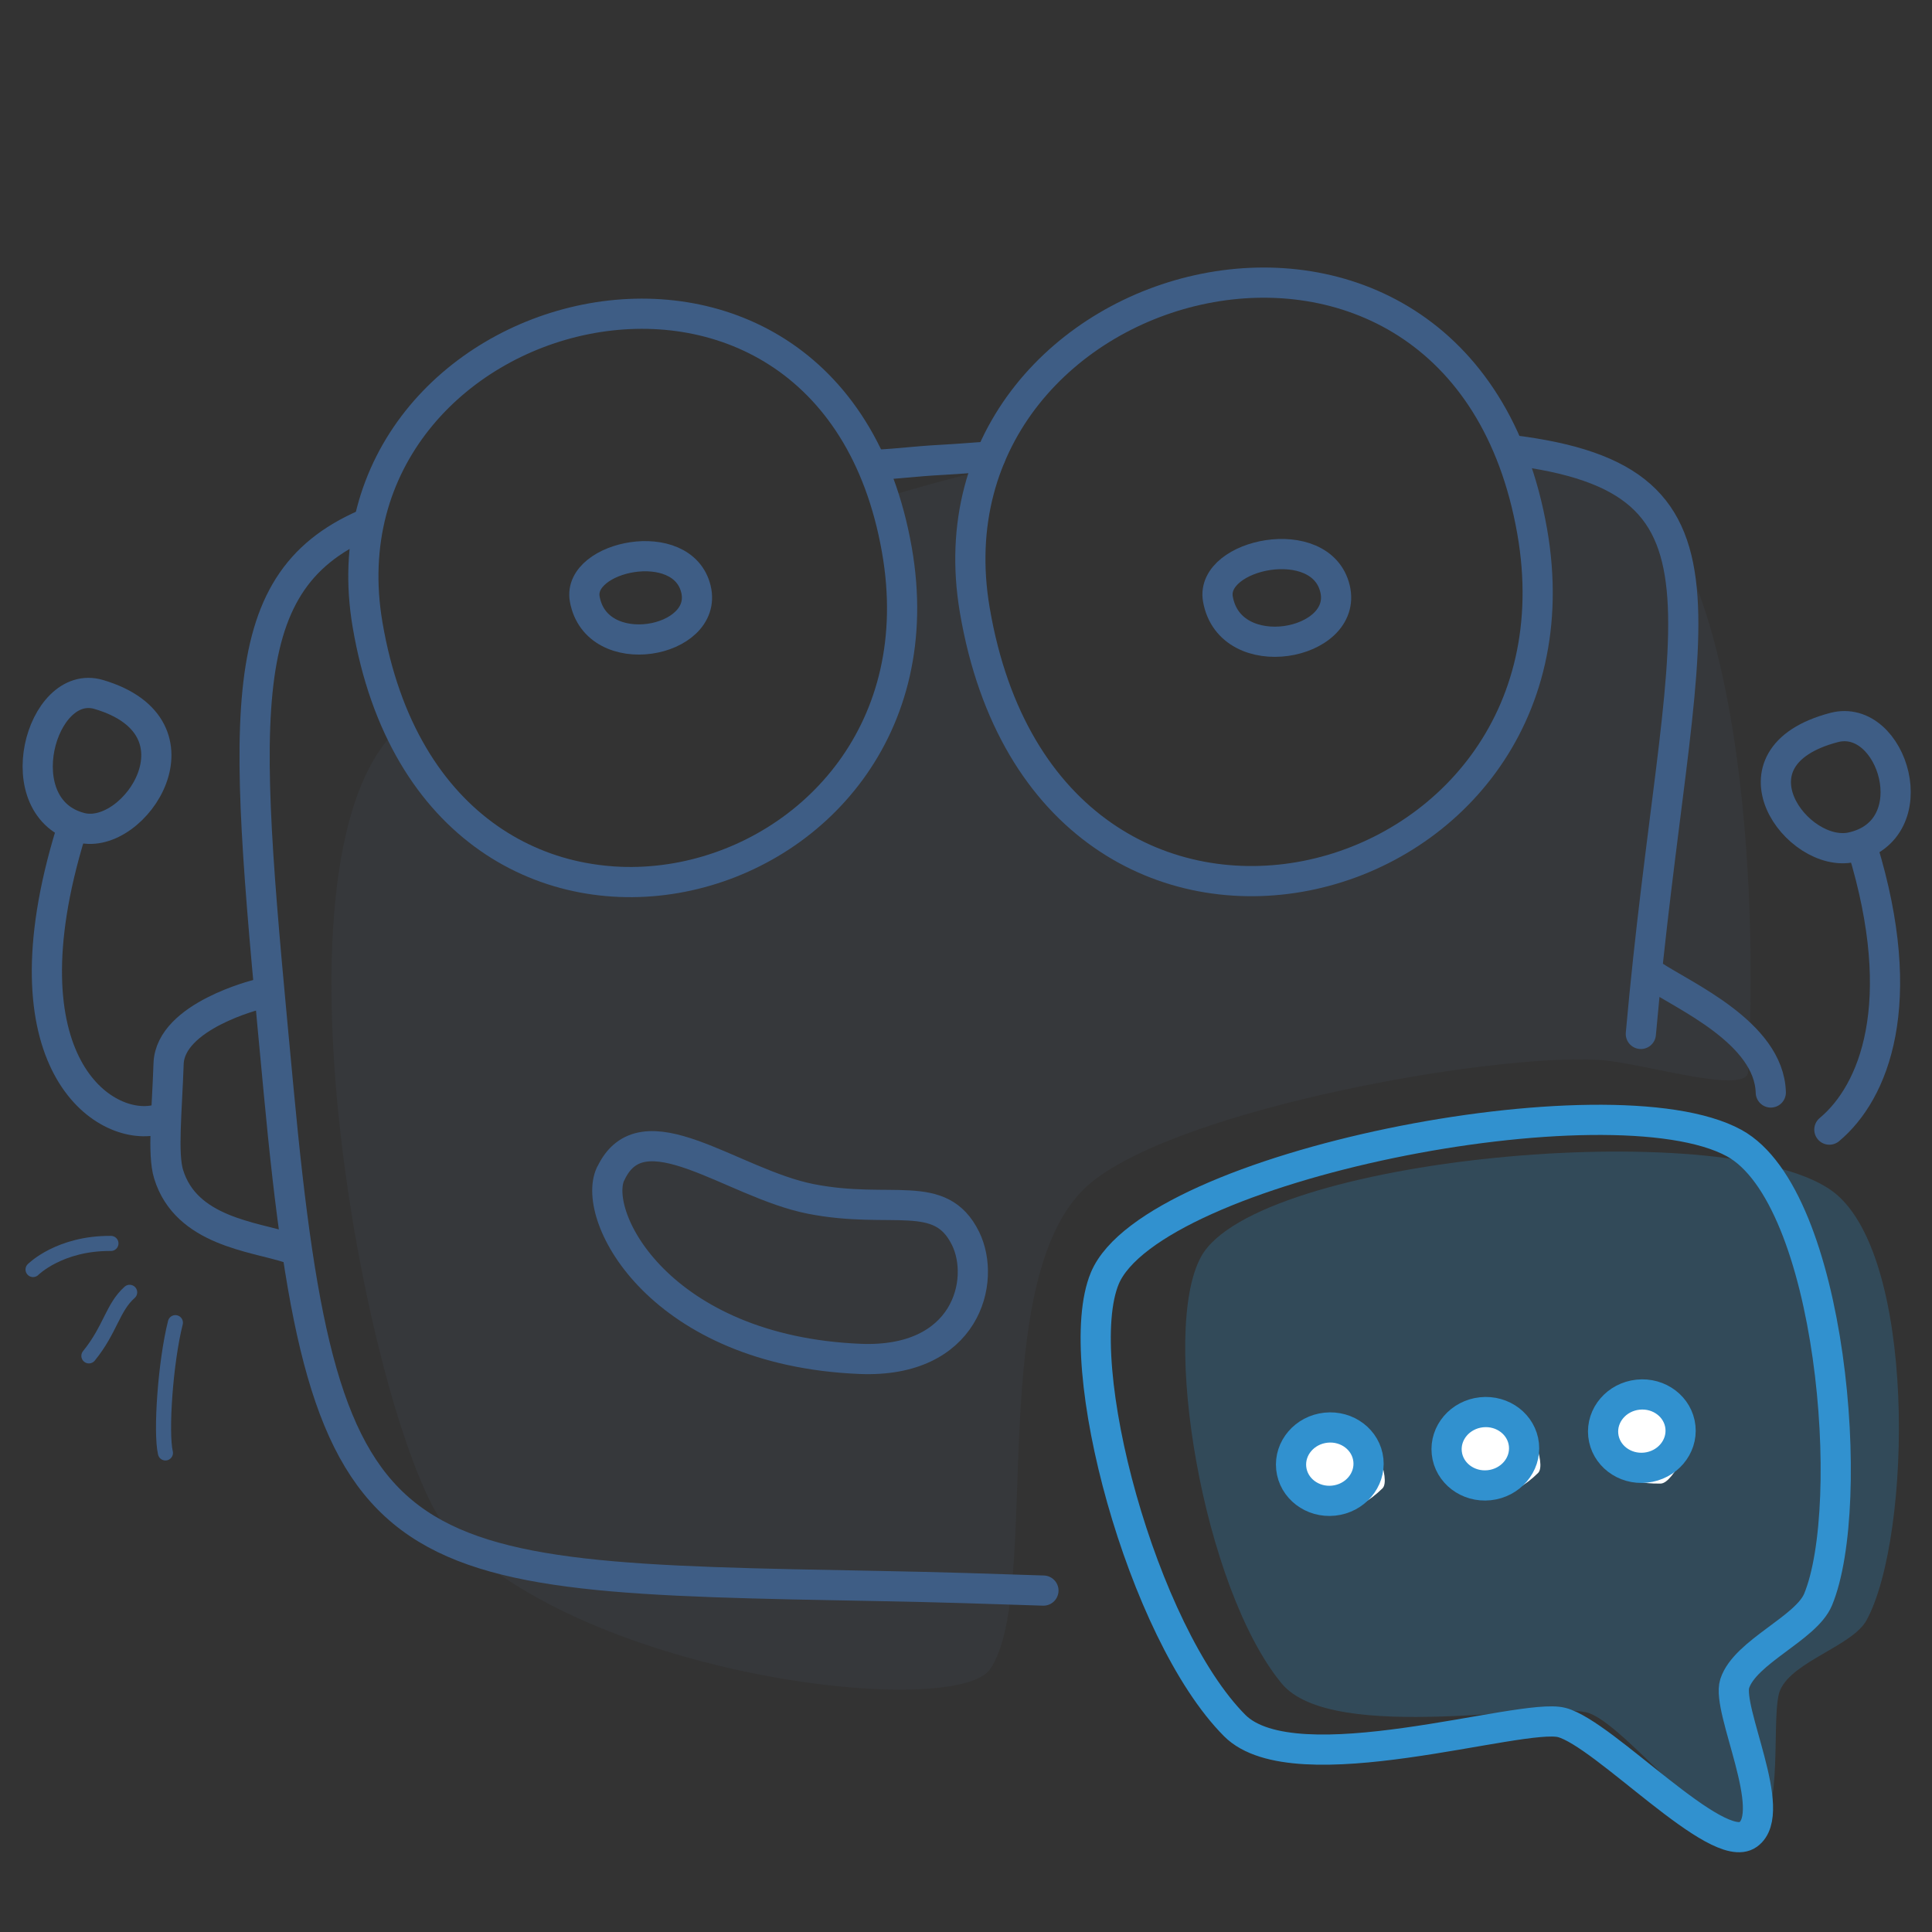 <?xml version="1.0" encoding="UTF-8"?><svg id="y" xmlns="http://www.w3.org/2000/svg" width="128" height="128" viewBox="0 0 128 128"><rect x="0" y="0" width="128" height="128" fill="#333333" stroke="none"/><rect id="z" width="128" height="128" style="fill:#fff; opacity:0;"/><g><path d="M121.25,78.81c-7.28-4.95-38.04-2.13-41.67,4.44-2.74,4.95,.13,21.97,5.33,28.28,3.4,4.12,17.97,1.07,20.4,1.98,2.59,.96,8.86,9.26,10.92,8.09,2.06-1.16,1.03-8.12,1.72-9.65,.84-1.89,4.78-2.91,5.71-4.6,3.02-5.51,3.39-24.59-2.41-28.54Z" style="fill:#3191cf; fill-rule:evenodd; opacity:.25;"/><path d="M114.89,75.73c-8.18-4.47-38.56,1.51-41.69,8.95-2.35,5.61,2.47,23.48,8.6,29.64,4.01,4.02,19.01-.9,21.67-.2,2.82,.74,10.3,8.89,12.35,7.42s-1.45-8.28-.89-10c.69-2.11,4.72-3.65,5.52-5.56,2.59-6.23,.96-26.68-5.56-30.25Z" style="fill:none; fill-rule:evenodd; stroke:#3191cf; stroke-linecap:round; stroke-linejoin:round; stroke-width:2px;"/><path d="M87.8,94.42c-2.06,1.66-1.43,4.97-.72,5.45,.94,.62,2.79,.43,4.51-1.26,.6-.59-.67-3.67-1.59-4.38-.62-.48-1.47-.39-2.2,.19Z" style="fill:#fff;"/><ellipse cx="88.1" cy="97" rx="2.57" ry="2.43" transform="translate(-9.73 9.83) rotate(-6.05)" style="fill:none; stroke:#3191cf; stroke-linecap:round; stroke-linejoin:round; stroke-width:2px;"/><path d="M98.11,93.4c-2.06,1.66-1.43,4.97-.72,5.45,.94,.62,2.79,.43,4.51-1.26,.6-.59-.67-3.67-1.59-4.38-.62-.48-1.47-.39-2.2,.19Z" style="fill:#fff;"/><ellipse cx="98.41" cy="95.98" rx="2.57" ry="2.43" transform="translate(-9.57 10.91) rotate(-6.05)" style="fill:none; stroke:#3191cf; stroke-linecap:round; stroke-linejoin:round; stroke-width:2px;"/><path d="M110.5,92.76c-2.68-.2-4.71,2.6-4.57,3.41,.19,1.07,1.63,2.18,4.1,2.12,.85-.02,2.27-3.07,2.15-4.2-.08-.75-.74-1.27-1.68-1.34Z" style="fill:#fff;"/><ellipse cx="108.78" cy="94.81" rx="2.57" ry="2.43" transform="translate(-9.39 12) rotate(-6.05)" style="fill:none; stroke:#3191cf; stroke-linecap:round; stroke-linejoin:round; stroke-width:2px;"/></g><g><path d="M65.62,110.56c-2.28,3.38-26.64,.63-35.77-8.99-4.91-5.18-13.01-44.47-3.43-53.35,2.02,1.32,2.33,9.38,18.33,9.38,6.14,0,17.83-7.68,13.59-24.57,2.77-.81,4.12-1.21,6.93-1.87-3.88,7.4,.55,14.56,2.3,18.06,5.02,10.03,20.52,12.78,27.51,5.03,14.27-15.82,1.38-26.01,3.98-25.19,1.18,.37,8.47,3.28,9.31,3.85,6.04,4.05,8.28,22.45,7.45,38.09-.09,1.6-7.05-.61-9.9-.78-7.16-.42-27.47,3.19-33.56,8.07-7.36,5.9-3.24,27.07-6.74,32.26Z" style="fill:#4f5f7a; fill-rule:evenodd; opacity:.12;"/><path d="M108.71,68.5c2.45-27.51,7.78-36.71-8.65-38.69" style="fill:none; stroke:#3e5d85; stroke-linecap:round; stroke-linejoin:round; stroke-width:2px;"/><path d="M24.19,34.73c-9.09,3.97-8.02,13.12-5.73,37.52,3.03,32.34,6.93,32.22,39.87,32.83,3.91,.07,7.5,.19,10.8,.3" style="fill:none; stroke:#3e5d85; stroke-linecap:round; stroke-linejoin:round; stroke-width:2px;"/><path d="M65.62,30.25c-1.23,.07-1.83,.14-3.12,.21-2.17,.12-2.6,.24-4.58,.34" style="fill:none; stroke:#3e5d85; stroke-linecap:round; stroke-linejoin:round; stroke-width:2px;"/><path d="M88.45,39.01c.89,3.75-6.95,5.24-7.76,.68-.53-3,6.84-4.55,7.76-.68Z" style="fill:none; stroke:#3e5d85; stroke-linecap:round; stroke-linejoin:round; stroke-width:2px;"/><path d="M101.51,35.2c4.38,24.95-32.02,34.17-36.93,5.21-3.88-22.85,32.19-32.2,36.93-5.21Z" style="fill:none; stroke:#3e5d85; stroke-linecap:round; stroke-linejoin:round; stroke-width:2px;"/><path d="M46.11,39.04c.85,3.56-6.6,4.97-7.37,.64-.5-2.85,6.49-4.32,7.37-.64Z" style="fill:none; stroke:#3e5d85; stroke-linecap:round; stroke-linejoin:round; stroke-width:2px;"/><path d="M59.42,36.43c4.16,23.69-30.4,32.45-35.07,4.95-3.68-21.7,30.57-30.58,35.07-4.95Z" style="fill:none; stroke:#3e5d85; stroke-linecap:round; stroke-linejoin:round; stroke-width:2px;"/><path d="M40.45,77.77c-1.31,2.83,3.28,11.71,16.53,12.26,7.03,.29,8.37-5.17,6.99-7.98-1.67-3.39-4.88-1.56-10.26-2.62-5.25-1.04-11.16-6.18-13.25-1.66Z" style="fill:none; stroke:#3e5d85; stroke-linecap:round; stroke-linejoin:round; stroke-width:2px;"/><path d="M17.09,65.88s-5.81,1.42-5.92,4.59c-.11,3.17-.41,5.98,0,7.32,1.16,3.79,5.63,4.13,7.97,4.89" style="fill:none; stroke:#3e5d85; stroke-linecap:round; stroke-linejoin:round; stroke-width:2px;"/><path d="M117.32,72.38c-.11-3.96-5.78-6.41-7.83-7.78" style="fill:none; stroke:#3e5d85; stroke-linecap:round; stroke-linejoin:round; stroke-width:2px;"/><path d="M10.36,74.19c-3.47,.82-10.35-3.77-5.68-19.01" style="fill:none; stroke:#3e5d85; stroke-linecap:round; stroke-linejoin:round; stroke-width:2px;"/><path d="M5.37,54.84c-5.04-1.26-2.67-9.96,1.17-8.83,7.39,2.18,2.4,9.72-1.17,8.83Z" style="fill:none; stroke:#3e5d85; stroke-linecap:round; stroke-linejoin:round; stroke-width:2px;"/><path d="M121.2,74.84c2.96-2.47,5.35-8.34,2.2-18.64" style="fill:none; stroke:#3e5d85; stroke-linecap:round; stroke-linejoin:round; stroke-width:2px;"/><path d="M122.69,56.13c5.09-1.13,2.7-8.95-1.18-7.93-7.46,1.96-2.42,8.73,1.18,7.93Z" style="fill:none; stroke:#3e5d85; stroke-linecap:round; stroke-linejoin:round; stroke-width:2px;"/><path d="M11.62,87.63c-.66,2.62-.98,7.27-.66,8.63" style="fill:none; stroke:#3e5d85; stroke-linecap:round; stroke-linejoin:round;"/><path d="M8.59,85.62c-1.13,1-1.27,2.45-2.7,4.21" style="fill:none; stroke:#3e5d85; stroke-linecap:round; stroke-linejoin:round;"/><path d="M7.35,82.38c-3.41-.03-5.16,1.73-5.16,1.73" style="fill:none; stroke:#3e5d85; stroke-linecap:round; stroke-linejoin:round;"/></g></svg>
